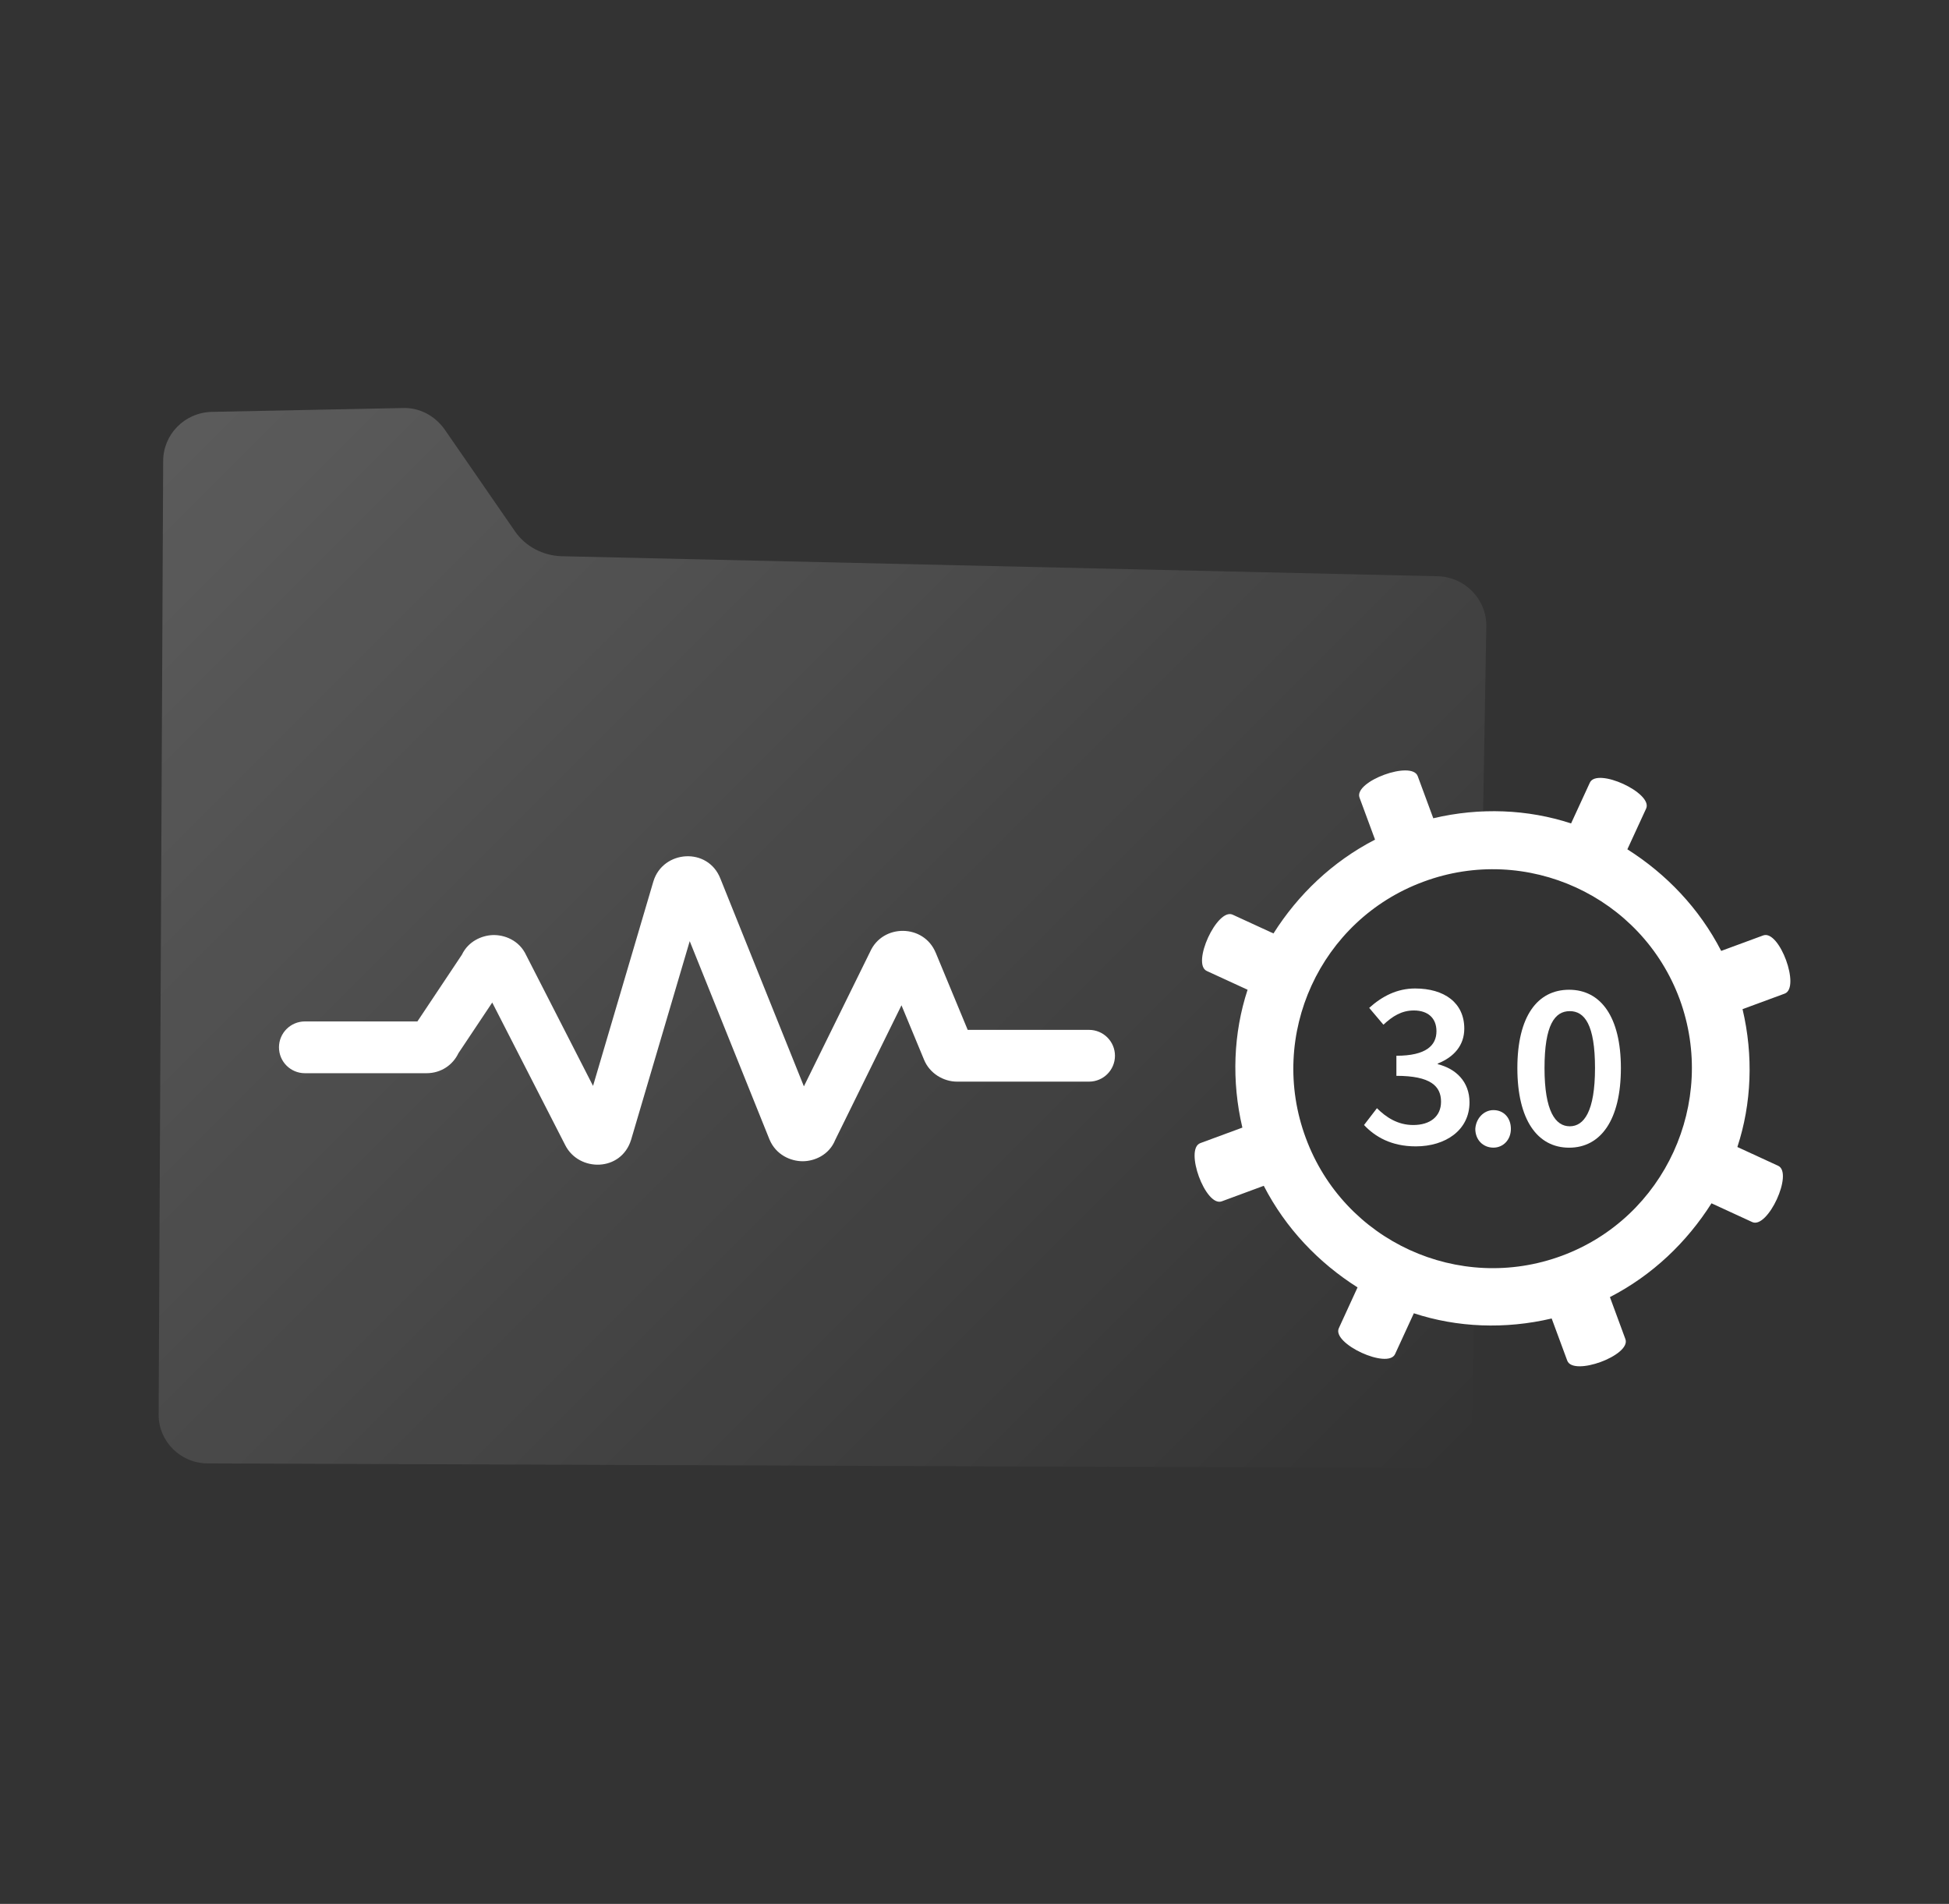 <?xml version="1.0" encoding="UTF-8"?>
<svg xmlns="http://www.w3.org/2000/svg" width="43" height="42" viewBox="0 0 43 42" fill="none">
  <rect x="0" y="0" width="43" height="42" fill="#333333" stroke="none"/>
  <path fill-rule="evenodd" clip-rule="evenodd" d="M15.217 20.762L13.926 25.136L13.924 25.142C13.706 25.853 12.771 25.858 12.47 25.261L10.86 22.116L10.114 23.234C9.99 23.495 9.729 23.675 9.41 23.675H6.726C6.411 23.675 6.155 23.42 6.155 23.104C6.155 22.789 6.411 22.533 6.726 22.533H9.209L10.19 21.062C10.332 20.764 10.629 20.638 10.865 20.628C11.121 20.617 11.455 20.737 11.61 21.074L13.084 23.955L14.415 19.445L14.417 19.439C14.628 18.755 15.618 18.678 15.894 19.383L17.736 23.965L19.198 20.994C19.476 20.375 20.38 20.382 20.643 21.015L20.644 21.016L21.35 22.719H24.027C24.343 22.719 24.599 22.975 24.599 23.29C24.599 23.605 24.343 23.861 24.027 23.861H21.115C20.815 23.861 20.51 23.679 20.387 23.378L19.889 22.177L18.428 25.145C18.29 25.488 17.959 25.617 17.709 25.617C17.448 25.617 17.12 25.48 16.977 25.137C16.976 25.135 16.975 25.134 16.975 25.132L16.974 25.13L15.217 20.762Z" fill="white"></path>
  <path d="M4.585 32.283L31.379 32.383C31.979 32.383 32.464 31.912 32.478 31.312L32.535 28.358C32.535 28.358 28.167 28.258 28.167 23.69C28.167 19.122 32.706 18.779 32.706 18.779L32.792 13.826C32.806 13.226 32.321 12.726 31.721 12.712L12.379 12.27C11.979 12.255 11.594 12.056 11.366 11.727L9.809 9.472C9.595 9.172 9.253 8.986 8.882 9.001L4.671 9.086C4.071 9.101 3.6 9.586 3.6 10.171L3.5 31.212C3.5 31.798 3.985 32.283 4.585 32.283Z" fill="url(#paint0_linear_1515_7677)" fill-opacity="0.2"></path>
  <path d="M38.902 20.635L37.974 20.977C37.489 20.035 36.761 19.279 35.904 18.736L36.318 17.837C36.475 17.494 35.233 16.923 35.076 17.266L34.662 18.165C33.706 17.851 32.649 17.808 31.622 18.051L31.279 17.123C31.151 16.766 29.866 17.237 29.994 17.594L30.337 18.522C29.395 19.008 28.638 19.735 28.096 20.592L27.196 20.178C26.854 20.021 26.283 21.263 26.625 21.42L27.525 21.834C27.211 22.79 27.168 23.847 27.41 24.875L26.483 25.217C26.126 25.346 26.597 26.63 26.954 26.502L27.882 26.159C28.367 27.101 29.095 27.858 29.951 28.4L29.538 29.3C29.38 29.642 30.622 30.213 30.779 29.871L31.193 28.971C32.15 29.285 33.206 29.328 34.234 29.086L34.577 30.014C34.705 30.37 35.99 29.899 35.861 29.542L35.519 28.614C36.461 28.129 37.217 27.401 37.76 26.545L38.659 26.959C39.002 27.116 39.573 25.874 39.23 25.717L38.331 25.303C38.645 24.346 38.688 23.29 38.445 22.262L39.373 21.92C39.73 21.791 39.259 20.506 38.902 20.635ZM34.462 27.701C32.193 28.543 29.652 27.387 28.809 25.103C27.967 22.833 29.123 20.292 31.407 19.45C33.677 18.608 36.218 19.764 37.06 22.048C37.888 24.318 36.732 26.859 34.462 27.701Z" fill="white"></path>
  <path d="M30.379 24.447C30.579 24.646 30.836 24.818 31.179 24.818C31.55 24.818 31.793 24.632 31.793 24.304C31.793 23.961 31.564 23.733 30.808 23.733V23.29C31.464 23.29 31.692 23.062 31.692 22.748C31.692 22.462 31.507 22.291 31.193 22.291C30.922 22.291 30.722 22.419 30.522 22.605L30.208 22.234C30.494 21.977 30.822 21.806 31.221 21.806C31.864 21.806 32.306 22.12 32.306 22.691C32.306 23.062 32.078 23.319 31.721 23.462V23.476C32.121 23.576 32.421 23.861 32.421 24.318C32.421 24.932 31.892 25.289 31.236 25.289C30.693 25.289 30.336 25.075 30.094 24.818L30.379 24.447Z" fill="white"></path>
  <path d="M32.949 24.489C33.177 24.489 33.334 24.66 33.334 24.903C33.334 25.146 33.163 25.317 32.949 25.317C32.72 25.317 32.549 25.146 32.549 24.903C32.563 24.675 32.734 24.489 32.949 24.489Z" fill="white"></path>
  <path d="M33.477 23.562C33.477 22.42 33.919 21.834 34.619 21.834C35.318 21.834 35.761 22.434 35.761 23.562C35.761 24.704 35.318 25.318 34.619 25.318C33.919 25.318 33.477 24.704 33.477 23.562ZM35.19 23.562C35.19 22.605 34.961 22.306 34.633 22.306C34.304 22.306 34.076 22.605 34.076 23.562C34.076 24.518 34.319 24.846 34.633 24.846C34.947 24.846 35.19 24.518 35.19 23.562Z" fill="white"></path>
  <defs>
    <linearGradient id="paint0_linear_1515_7677" x1="4.249" y1="8.617" x2="29.991" y2="34.361" gradientUnits="userSpaceOnUse">
      <stop stop-color="white"></stop>
      <stop offset="1" stop-color="white" stop-opacity="0"></stop>
    </linearGradient>
  </defs>
</svg>

